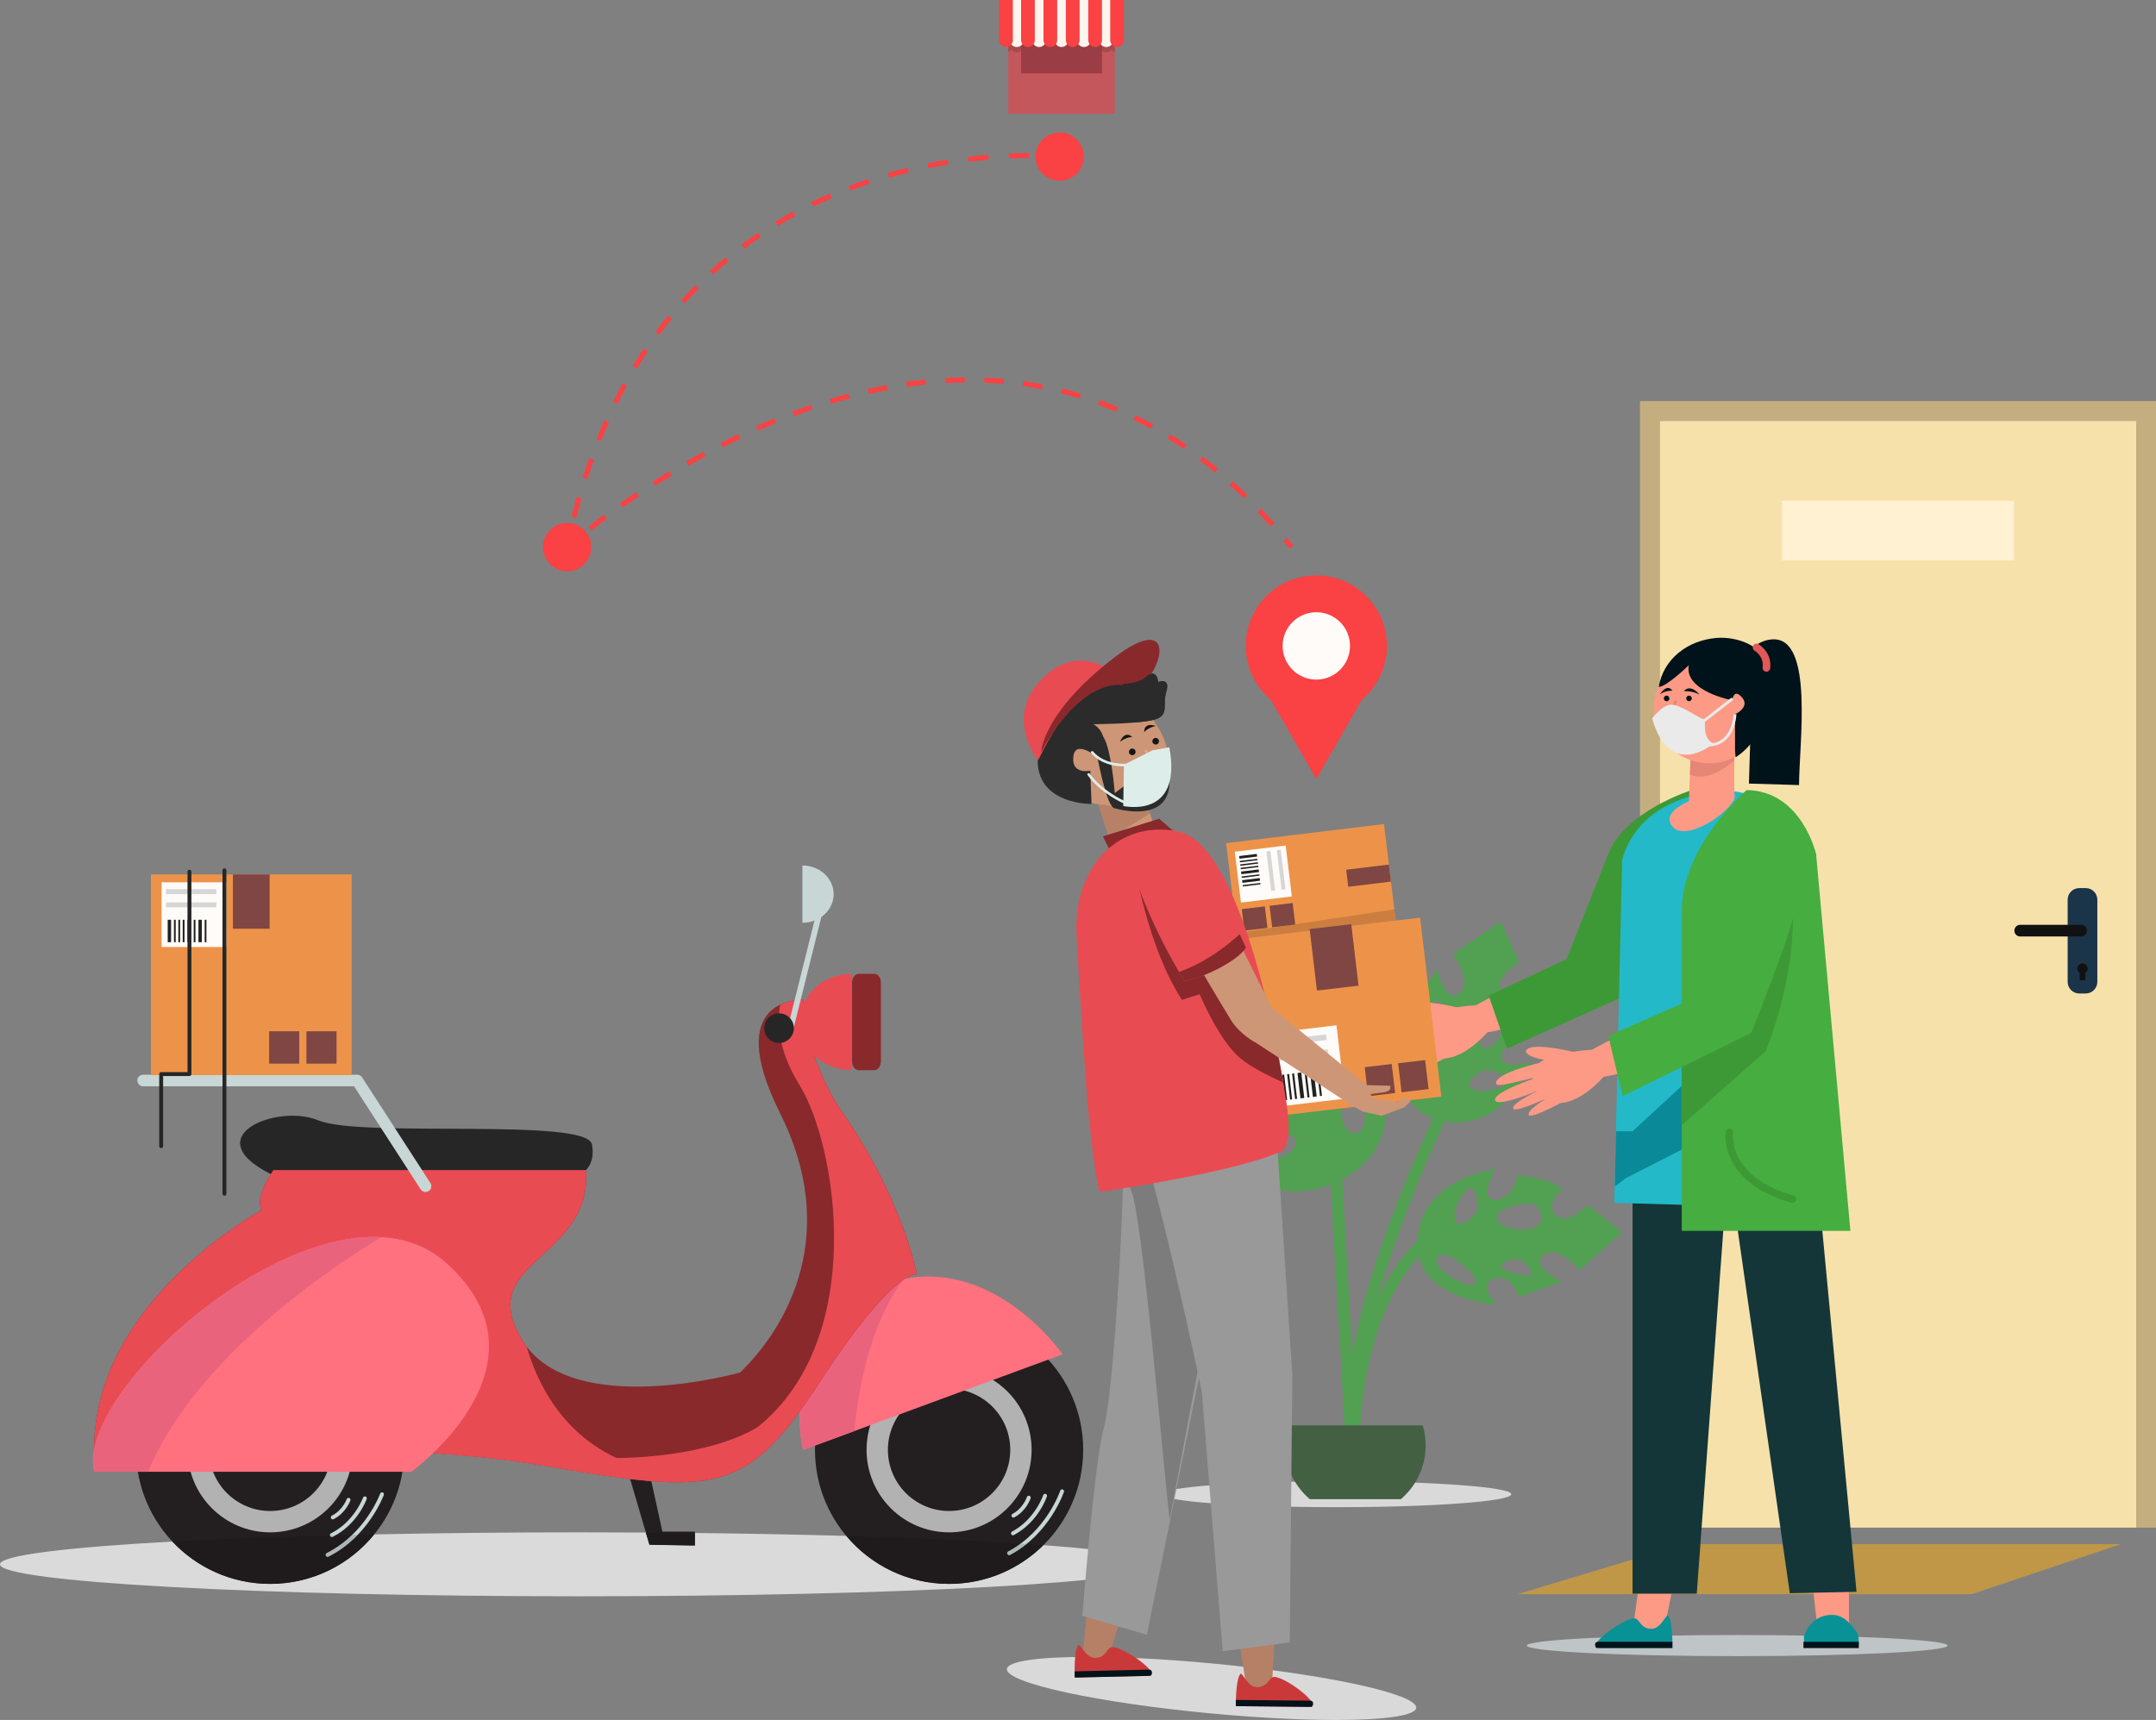 <?xml version="1.0" encoding="UTF-8"?><svg xmlns="http://www.w3.org/2000/svg" xmlns:xlink="http://www.w3.org/1999/xlink" height="1351.6" preserveAspectRatio="xMidYMid meet" version="1.0" viewBox="0.0 0.0 1693.8 1351.6" width="1693.8" zoomAndPan="magnify"><rect x="0.0" y="0.0" width="1693.8" height="1351.6" fill="#808080" stroke="none"/><defs><clipPath id="a"><path d="M 1288 315 L 1693.84 315 L 1693.84 1201 L 1288 1201 Z M 1288 315"/></clipPath><clipPath id="b"><path d="M 791 1302 L 1113 1302 L 1113 1351.621 L 791 1351.621 Z M 791 1302"/></clipPath></defs><g><g clip-path="url(#a)"><path d="M 1304.027 330.801 L 1678.211 330.801 L 1678.211 1200.469 L 1693.84 1200.469 L 1693.84 315.168 L 1288.398 315.168 L 1288.398 1200.469 L 1304.027 1200.469 L 1304.027 330.801" fill="#c4ae80"/></g><g><path d="M 1678.215 1200.469 L 1304.035 1200.469 L 1304.035 330.793 L 1678.215 330.793 L 1678.215 1200.469" fill="#f7e1aa"/></g><g><path d="M 1624.391 771.602 C 1624.391 776.637 1628.477 780.719 1633.508 780.719 L 1638.582 780.719 C 1643.617 780.719 1647.703 776.637 1647.703 771.602 L 1647.703 707.027 C 1647.703 701.992 1643.617 697.906 1638.582 697.906 L 1633.508 697.906 C 1628.477 697.906 1624.391 701.992 1624.391 707.027 L 1624.391 771.602" fill="#1a3449"/></g><g><path d="M 1639.586 731.344 C 1639.586 733.883 1637.523 735.941 1634.988 735.941 L 1587.137 735.941 C 1584.594 735.941 1582.531 733.883 1582.531 731.344 C 1582.531 728.801 1584.594 726.742 1587.137 726.742 L 1634.988 726.742 C 1637.523 726.742 1639.586 728.801 1639.586 731.344" fill="#111"/></g><g><path d="M 1631.973 761.164 C 1631.973 758.918 1633.805 757.098 1636.047 757.098 C 1638.289 757.098 1640.121 758.918 1640.121 761.164 C 1640.121 762.609 1639.359 763.867 1638.23 764.59 L 1638.23 770.23 L 1633.863 770.23 L 1633.863 764.59 C 1632.738 763.867 1631.973 762.609 1631.973 761.164" fill="#111"/></g><g><path d="M 1582.25 440.348 L 1399.988 440.348 L 1399.988 393.457 L 1582.25 393.457 L 1582.25 440.348" fill="#fff1d2"/></g><g><path d="M 1548.891 1252.77 L 1192.195 1252.77 L 1322.449 1213.5 L 1666.121 1213.5 L 1548.891 1252.77" fill="#bf9747"/></g><g><path d="M 500.988 1115.078 L 520.395 1203.57 L 545.926 1203.57 L 545.926 1214.531 L 510.195 1213.922 L 482.613 1119.84 L 500.988 1115.078" fill="#231f20"/></g><g><path d="M 451.84 924.578 C 451.84 924.578 469.062 920.492 465.012 899.262 C 460.961 878.027 283.676 894.363 250.242 880.48 C 216.812 866.598 150.965 894.363 216.812 924.578 L 451.84 924.578" fill="#262626"/></g><g><path d="M 850.984 1139.34 C 850.984 1197.531 803.812 1244.699 745.625 1244.699 C 687.438 1244.699 640.266 1197.531 640.266 1139.34 C 640.266 1081.16 687.438 1033.988 745.625 1033.988 C 803.812 1033.988 850.984 1081.16 850.984 1139.34" fill="#231f20"/></g><g><path d="M 810.457 1139.34 C 810.457 1175.148 781.434 1204.18 745.625 1204.18 C 709.816 1204.18 680.789 1175.148 680.789 1139.34 C 680.789 1103.539 709.816 1074.512 745.625 1074.512 C 781.434 1074.512 810.457 1103.539 810.457 1139.34" fill="#b2b2b2"/></g><g><path d="M 793.684 1139.34 C 793.684 1165.891 772.168 1187.398 745.625 1187.398 C 719.082 1187.398 697.566 1165.891 697.566 1139.34 C 697.566 1112.801 719.082 1091.289 745.625 1091.289 C 772.168 1091.289 793.684 1112.801 793.684 1139.34" fill="#231f20"/></g><g><path d="M 317.609 1139.34 C 317.609 1197.531 270.441 1244.699 212.254 1244.699 C 154.062 1244.699 106.895 1197.531 106.895 1139.34 C 106.895 1081.16 154.062 1033.988 212.254 1033.988 C 270.441 1033.988 317.609 1081.16 317.609 1139.34" fill="#231f20"/></g><g><path d="M 277.086 1139.34 C 277.086 1175.148 248.059 1204.18 212.254 1204.18 C 176.445 1204.18 147.414 1175.148 147.414 1139.34 C 147.414 1103.539 176.445 1074.512 212.254 1074.512 C 248.059 1074.512 277.086 1103.539 277.086 1139.34" fill="#b2b2b2"/></g><g><path d="M 260.312 1139.34 C 260.312 1165.891 238.797 1187.398 212.254 1187.398 C 185.711 1187.398 164.191 1165.891 164.191 1139.34 C 164.191 1112.801 185.711 1091.289 212.254 1091.289 C 238.797 1091.289 260.312 1112.801 260.312 1139.34" fill="#231f20"/></g><g><path d="M 631.152 1139.34 L 834.773 1064.289 C 834.773 1064.289 778.043 981.387 695.984 1008.66 C 613.93 1035.941 628.113 1133.27 631.152 1139.34" fill="#ff717f"/></g><g><path d="M 709.844 1005.031 C 705.309 1005.91 700.691 1007.102 695.984 1008.66 C 613.93 1035.941 628.113 1133.27 631.152 1139.34 L 671.23 1124.57 C 677.125 1061.84 695.051 1025.211 709.844 1005.031" fill="#ea637d"/></g><g><path d="M 460.449 919.512 L 214.785 919.512 C 214.785 919.512 199.59 940.785 205.668 950.914 C 205.668 950.914 73.969 1021.828 73.969 1138.328 L 84.102 1143.398 C 84.102 1143.398 288.738 1128.199 425.5 1151.5 C 562.262 1174.801 585.562 1175.82 644.32 1085.648 C 703.074 995.492 720.301 1001.57 720.301 1001.57 C 720.301 1001.57 709.156 940.785 659.516 870.887 C 659.516 870.887 633.176 832.387 631.148 785.789 C 631.148 785.789 566.312 781.734 612.914 874.938 C 659.516 968.137 620.008 1041.078 581.512 1078.559 C 581.512 1078.559 448.801 1116.039 410.305 1053.23 C 371.809 990.426 465.012 990.426 460.449 919.512" fill="#89292c"/></g><g><path d="M 413.766 1058.262 C 412.543 1056.66 411.383 1054.988 410.305 1053.23 C 371.809 990.426 465.012 990.426 460.449 919.512 L 214.785 919.512 C 214.785 919.512 199.59 940.785 205.668 950.914 C 205.668 950.914 73.969 1021.828 73.969 1138.328 L 84.102 1143.398 C 84.102 1143.398 288.738 1128.199 425.5 1151.5 C 470.547 1159.18 503.281 1164.43 529.031 1164.809 L 531.363 1157.949 C 451.887 1150.609 423.566 1092.219 413.766 1058.262" fill="#e94b53"/></g><g><path d="M 720.301 1001.57 C 720.301 1001.57 709.156 940.785 659.516 870.887 C 659.516 870.887 633.176 832.387 631.148 785.789 C 631.148 785.789 621.969 785.215 613 789.469 C 610.367 802.551 610.676 824.387 628.109 852.648 C 657.488 900.266 681.801 1051.211 595.695 1121.109 C 595.695 1121.109 524.777 1171.762 342.43 1128.199 L 342.43 1142.051 C 371.32 1144.059 399.625 1147.09 425.5 1151.5 C 562.262 1174.801 585.562 1175.82 644.32 1085.648 C 703.074 995.492 720.301 1001.57 720.301 1001.57" fill="#e94b53"/></g><g><path d="M 669.383 765.262 C 646.59 765.262 628.113 782.211 628.113 803.121 C 628.113 824.031 646.59 840.98 669.383 840.98 L 669.383 765.262" fill="#e94b53"/></g><g><path d="M 692.059 833.867 C 692.059 837.793 689.758 840.98 686.922 840.98 L 674.52 840.98 C 671.684 840.98 669.383 837.793 669.383 833.867 L 669.383 772.375 C 669.383 768.449 671.684 765.262 674.52 765.262 L 686.922 765.262 C 689.758 765.262 692.059 768.449 692.059 772.375 L 692.059 833.867" fill="#89292c"/></g><g><path d="M 334.332 936.734 C 332.836 936.734 331.371 936 330.5 934.648 L 278.152 853.664 L 112.469 853.664 C 109.949 853.664 107.91 851.621 107.91 849.105 C 107.91 846.586 109.949 844.547 112.469 844.547 L 280.637 844.547 C 282.184 844.547 283.625 845.332 284.465 846.629 L 338.156 929.699 C 339.523 931.816 338.914 934.637 336.801 936.004 C 336.035 936.496 335.18 936.734 334.332 936.734" fill="#c8d6d6"/></g><g><path d="M 276.273 844.898 L 118.547 844.898 L 118.547 687.172 L 276.273 687.172 L 276.273 844.898" fill="#ed9349"/></g><g><path d="M 177.816 744.207 L 126.973 744.207 L 126.973 693.359 L 177.816 693.359 L 177.816 744.207" fill="#fffbf8"/></g><g><path d="M 169.984 698.734 L 130.418 698.734 L 130.418 702.641 L 169.984 702.641 L 169.984 698.734" fill="#d6d6d6"/></g><g><path d="M 169.984 709.105 L 130.418 709.105 L 130.418 713.012 L 169.984 713.012 L 169.984 709.105" fill="#d6d6d6"/></g><g><path d="M 134.398 740.41 L 134.398 722.793 L 131.766 722.793 L 131.766 740.41 L 134.398 740.41" fill="#212121"/></g><g><path d="M 138.043 740.41 L 138.043 722.793 L 136.66 722.793 L 136.66 740.41 L 138.043 740.41" fill="#212121"/></g><g><path d="M 149.914 740.41 L 149.914 722.793 L 147.277 722.793 L 147.277 740.41 L 149.914 740.41" fill="#212121"/></g><g><path d="M 153.559 740.41 L 153.559 722.793 L 152.176 722.793 L 152.176 740.41 L 153.559 740.41" fill="#212121"/></g><g><path d="M 158.535 740.41 L 158.535 722.793 L 155.898 722.793 L 155.898 740.41 L 158.535 740.41" fill="#212121"/></g><g><path d="M 162.176 740.41 L 162.176 722.793 L 160.797 722.793 L 160.797 740.41 L 162.176 740.41" fill="#212121"/></g><g><path d="M 141.492 740.41 L 141.492 722.793 L 140.109 722.793 L 140.109 740.41 L 141.492 740.41" fill="#212121"/></g><g><path d="M 144.938 740.41 L 144.938 722.793 L 143.555 722.793 L 143.555 740.41 L 144.938 740.41" fill="#212121"/></g><g><path d="M 211.832 729.828 L 182.992 729.828 L 182.992 687.172 L 211.832 687.172 L 211.832 729.828" fill="#7f4643"/></g><g><path d="M 235.102 835.844 L 211.438 835.844 L 211.438 810.43 L 235.102 810.43 L 235.102 835.844" fill="#7f4643"/></g><g><path d="M 264.41 835.844 L 240.742 835.844 L 240.742 810.43 L 264.41 810.43 L 264.41 835.844" fill="#7f4643"/></g><g><path d="M 176.324 939.617 C 175.477 939.617 174.789 938.934 174.789 938.09 L 174.789 683.969 C 174.789 683.125 175.477 682.438 176.324 682.438 C 177.168 682.438 177.855 683.125 177.855 683.969 L 177.855 938.09 C 177.855 938.934 177.168 939.617 176.324 939.617" fill="#262626"/></g><g><path d="M 126.621 902.223 C 125.773 902.223 125.09 901.535 125.09 900.691 L 125.09 844.043 C 125.09 843.199 125.773 842.512 126.621 842.512 L 147.309 842.512 L 147.309 684.992 C 147.309 684.145 147.992 683.461 148.84 683.461 C 149.688 683.461 150.371 684.145 150.371 684.992 L 150.371 844.043 C 150.371 844.891 149.688 845.578 148.84 845.578 L 128.152 845.578 L 128.152 900.691 C 128.152 901.535 127.469 902.223 126.621 902.223" fill="#262626"/></g><g><path d="M 323.184 1156.57 C 323.184 1156.57 439.684 1072.48 350.535 992.449 C 261.387 912.418 57.762 1088.691 73.969 1156.57 L 323.184 1156.57" fill="#ff717f"/></g><g><path d="M 73.969 1156.57 L 116.301 1156.57 C 155.18 1063.672 267.516 991.445 299.742 972.199 C 201.301 966.578 60.383 1099.66 73.969 1156.57" fill="#ea637d"/></g><g><path d="M 621.699 807.965 C 621.52 807.965 621.332 807.941 621.148 807.895 C 619.926 807.59 619.184 806.355 619.488 805.133 L 645.195 702.117 C 645.5 700.895 646.734 700.152 647.961 700.457 C 649.18 700.762 649.926 702 649.617 703.219 L 623.91 806.238 C 623.652 807.273 622.723 807.965 621.699 807.965" fill="#c8d6d6"/></g><g><path d="M 630.391 680.141 C 643.953 680.141 654.949 690.227 654.949 702.668 C 654.949 715.109 643.953 725.195 630.391 725.195 L 630.391 680.141" fill="#c8d6d6"/></g><g><path d="M 792.574 1222.07 C 792.121 1221.988 791.707 1221.719 791.473 1221.281 C 791.078 1220.531 791.359 1219.609 792.105 1219.211 C 822.266 1203.109 832.836 1171.762 832.941 1171.449 C 833.203 1170.648 834.074 1170.211 834.871 1170.469 C 835.676 1170.73 836.117 1171.602 835.852 1172.398 C 835.742 1172.73 824.781 1205.238 793.547 1221.91 C 793.238 1222.078 792.898 1222.121 792.574 1222.07" fill="#c8d6d6"/></g><g><path d="M 795.543 1206.469 C 795.09 1206.391 794.676 1206.109 794.441 1205.68 C 794.047 1204.93 794.324 1204 795.07 1203.602 C 813.121 1193.969 819.5 1175.16 819.566 1174.969 C 819.828 1174.16 820.695 1173.719 821.496 1173.988 C 822.301 1174.262 822.738 1175.121 822.477 1175.922 C 822.207 1176.738 815.68 1196.078 796.516 1206.309 C 796.203 1206.469 795.863 1206.52 795.543 1206.469" fill="#c8d6d6"/></g><g><path d="M 795.91 1192.559 C 795.457 1192.48 795.043 1192.211 794.809 1191.77 C 794.41 1191.02 794.691 1190.102 795.438 1189.699 C 803.816 1185.23 806.746 1176.539 806.773 1176.449 C 807.035 1175.648 807.906 1175.211 808.707 1175.469 C 809.508 1175.738 809.949 1176.602 809.684 1177.41 C 809.551 1177.809 806.328 1187.359 796.883 1192.398 C 796.57 1192.57 796.23 1192.609 795.91 1192.559" fill="#c8d6d6"/></g><g><path d="M 257.07 1223.379 C 256.617 1223.289 256.211 1223 255.988 1222.559 C 255.609 1221.809 255.91 1220.891 256.668 1220.5 C 287.215 1205.148 298.543 1174.07 298.652 1173.75 C 298.938 1172.961 299.816 1172.539 300.609 1172.82 C 301.406 1173.109 301.824 1173.98 301.539 1174.781 C 301.426 1175.102 289.676 1207.34 258.043 1223.238 C 257.73 1223.398 257.391 1223.441 257.07 1223.379" fill="#c8d6d6"/></g><g><path d="M 260.414 1207.852 C 259.965 1207.762 259.555 1207.48 259.332 1207.031 C 258.953 1206.281 259.258 1205.359 260.016 1204.98 C 278.293 1195.789 285.129 1177.129 285.195 1176.941 C 285.477 1176.148 286.355 1175.73 287.152 1176.02 C 287.949 1176.301 288.363 1177.172 288.082 1177.969 C 287.793 1178.781 280.797 1197.961 261.391 1207.711 C 261.078 1207.871 260.734 1207.91 260.414 1207.852" fill="#c8d6d6"/></g><g><path d="M 261.121 1193.961 C 260.668 1193.871 260.262 1193.578 260.039 1193.141 C 259.656 1192.379 259.961 1191.461 260.719 1191.078 C 269.199 1186.82 272.34 1178.211 272.371 1178.121 C 272.652 1177.32 273.535 1176.91 274.324 1177.191 C 275.125 1177.469 275.539 1178.352 275.258 1179.141 C 275.117 1179.539 271.664 1189.012 262.094 1193.82 C 261.781 1193.98 261.438 1194.02 261.121 1193.961" fill="#c8d6d6"/></g><g><path d="M 455.27 1254.441 C 203.832 1254.441 0 1243.191 0 1229.309 C 0 1222.309 51.816 1215.98 135.41 1211.43 C 154.633 1231.91 181.945 1244.699 212.254 1244.699 C 245.242 1244.699 274.691 1229.539 294.012 1205.801 C 344.137 1204.75 398.488 1204.18 455.27 1204.18 C 472.887 1204.18 490.289 1204.23 507.387 1204.34 L 510.195 1213.922 L 545.926 1214.531 L 545.926 1204.68 C 587.957 1205.148 627.887 1205.93 664.852 1206.988 C 684.18 1230.051 713.188 1244.699 745.625 1244.699 C 774.512 1244.699 800.688 1233.078 819.719 1214.25 C 876.758 1218.441 910.539 1223.66 910.539 1229.309 C 910.539 1243.191 706.707 1254.441 455.27 1254.441" fill="#dadada"/></g><g><path d="M 545.926 1214.531 L 510.195 1213.922 L 507.387 1204.34 C 520.418 1204.422 533.25 1204.539 545.926 1204.68 L 545.926 1214.531" fill="#1f1b1c"/></g><g><path d="M 745.625 1244.699 C 713.188 1244.699 684.18 1230.051 664.852 1206.988 C 717.332 1208.5 763.852 1210.551 801.887 1213.02 C 798.883 1215.238 795.629 1217.328 792.105 1219.211 C 791.359 1219.609 791.078 1220.531 791.473 1221.281 C 791.707 1221.719 792.121 1221.988 792.574 1222.07 C 792.656 1222.078 792.742 1222.09 792.824 1222.09 C 793.07 1222.09 793.316 1222.031 793.547 1221.91 C 798.328 1219.359 802.633 1216.441 806.496 1213.32 C 811.027 1213.621 815.445 1213.93 819.719 1214.25 C 800.688 1233.078 774.512 1244.699 745.625 1244.699" fill="#1f1b1c"/></g><g><path d="M 212.254 1244.699 C 181.945 1244.699 154.633 1231.91 135.41 1211.43 C 171.328 1209.469 213.129 1207.84 259.195 1206.621 C 259.223 1206.762 259.266 1206.898 259.332 1207.031 C 259.555 1207.48 259.965 1207.762 260.414 1207.852 C 260.508 1207.871 260.605 1207.879 260.703 1207.879 C 260.934 1207.879 261.168 1207.828 261.391 1207.711 C 262.16 1207.328 262.914 1206.922 263.648 1206.512 C 267.969 1206.398 272.312 1206.289 276.707 1206.191 C 271.227 1211.48 264.594 1216.52 256.668 1220.5 C 255.91 1220.891 255.609 1221.809 255.988 1222.559 C 256.211 1223 256.617 1223.289 257.07 1223.379 C 257.164 1223.398 257.262 1223.41 257.359 1223.41 C 257.59 1223.41 257.824 1223.352 258.043 1223.238 C 267.406 1218.539 275.023 1212.398 281.117 1206.078 C 285.375 1205.988 289.688 1205.891 294.012 1205.801 C 274.691 1229.539 245.242 1244.699 212.254 1244.699" fill="#1f1b1c"/></g><g><path d="M 792.824 1222.09 C 792.742 1222.09 792.656 1222.078 792.574 1222.07 C 792.121 1221.988 791.707 1221.719 791.473 1221.281 C 791.078 1220.531 791.359 1219.609 792.105 1219.211 C 795.629 1217.328 798.883 1215.238 801.887 1213.02 C 803.438 1213.121 804.973 1213.219 806.496 1213.32 C 802.633 1216.441 798.328 1219.359 793.547 1221.91 C 793.316 1222.031 793.07 1222.09 792.824 1222.09" fill="#abb7b7"/></g><g><path d="M 257.359 1223.41 C 257.262 1223.41 257.164 1223.398 257.07 1223.379 C 256.617 1223.289 256.211 1223 255.988 1222.559 C 255.609 1221.809 255.91 1220.891 256.668 1220.5 C 264.594 1216.52 271.227 1211.48 276.707 1206.191 C 278.18 1206.148 279.633 1206.121 281.117 1206.078 C 275.023 1212.398 267.406 1218.539 258.043 1223.238 C 257.824 1223.352 257.59 1223.41 257.359 1223.41" fill="#abb7b7"/></g><g><path d="M 260.703 1207.879 C 260.605 1207.879 260.508 1207.871 260.414 1207.852 C 259.965 1207.762 259.555 1207.48 259.332 1207.031 C 259.266 1206.898 259.223 1206.762 259.195 1206.621 C 260.676 1206.578 262.16 1206.539 263.648 1206.512 C 262.914 1206.922 262.16 1207.328 261.391 1207.711 C 261.168 1207.828 260.934 1207.879 260.703 1207.879" fill="#abb7b7"/></g><g><path d="M 623.695 807.965 C 623.695 814.398 618.48 819.613 612.047 819.613 C 605.613 819.613 600.398 814.398 600.398 807.965 C 600.398 801.535 605.613 796.32 612.047 796.32 C 618.48 796.32 623.695 801.535 623.695 807.965" fill="#262626"/></g><g><path d="M 1050.07 1184.398 C 974.266 1184.398 912.809 1179.852 912.809 1174.23 C 912.809 1168.621 974.266 1164.059 1050.07 1164.059 C 1125.879 1164.059 1187.328 1168.621 1187.328 1174.23 C 1187.328 1179.852 1125.879 1184.398 1050.07 1184.398" fill="#d9d9d9"/></g><g><path d="M 1064.699 890.746 C 1047.25 890.746 1054.441 844.551 1054.441 844.551 C 1068.809 813.758 1082.148 890.746 1064.699 890.746 Z M 1016.461 824.02 C 993.875 810.676 1012.352 791.172 1012.352 791.172 C 1019.531 797.332 1039.039 837.367 1016.461 824.02 Z M 989.766 913.328 C 957.945 916.41 989.438 887.473 995.926 887.664 C 1030.828 888.688 1021.59 910.25 989.766 913.328 Z M 945.625 841.473 C 941.52 830.18 955.891 821.969 955.891 821.969 C 971.289 818.887 990.793 846.605 986.688 862 C 982.582 877.398 949.734 852.762 945.625 841.473 Z M 1064.699 802.465 C 1064.699 802.465 1059.57 834.285 1042.121 822.992 C 1024.672 811.703 1041.09 787.066 1041.09 787.066 L 995.926 759.348 C 995.926 759.348 1005.16 800.41 984.637 795.277 C 964.105 790.148 972.316 751.141 972.316 751.141 L 906.621 739.844 L 906.621 791.172 C 906.621 791.172 942.547 795.277 939.469 813.758 C 936.387 832.234 910.727 826.074 910.727 826.074 C 907.652 844.551 931.258 877.398 931.258 877.398 C 931.258 877.398 955.891 863.027 969.234 879.453 C 982.582 895.879 941.523 902.035 941.523 902.035 C 941.523 902.035 1002.09 962.598 1061.629 922.566 C 1121.16 882.531 1064.699 802.465 1064.699 802.465" fill="#52a052"/></g><g><path d="M 1129.059 988.234 C 1136.352 979.078 1157.59 1002.18 1157.59 1002.18 C 1167.738 1022.59 1121.75 997.395 1129.059 988.234 Z M 1184.25 990.828 C 1200.691 984.562 1203.199 1002.41 1203.199 1002.41 C 1196.961 1003.609 1167.801 997.094 1184.25 990.828 Z M 1148.539 939.473 C 1160.238 921.484 1162.25 950.109 1159.441 953.438 C 1144.301 971.324 1136.852 957.461 1148.539 939.473 Z M 1204.719 946.363 C 1212.359 948.93 1210.648 959.906 1210.648 959.906 C 1205.828 969.277 1183.121 967.918 1176.77 959.324 C 1170.398 950.727 1197.07 943.793 1204.719 946.363 Z M 1175.379 1025.172 C 1175.379 1025.172 1160.828 1009.16 1174.051 1004.73 C 1187.281 1000.289 1193.328 1019.219 1193.328 1019.219 L 1226.77 1007.102 C 1226.77 1007.102 1201.359 994.781 1212.641 986.152 C 1223.922 977.531 1240.949 998.152 1240.949 998.152 L 1274.359 968.398 L 1247.422 946.93 C 1247.422 946.93 1230.238 964.066 1221.828 954.727 C 1213.422 945.383 1227.391 934.492 1227.391 934.492 C 1218.98 925.145 1191.871 923.797 1191.871 923.797 C 1191.871 923.797 1189.109 942.734 1174.91 942.867 C 1160.711 943.004 1174.648 918.879 1174.648 918.879 C 1174.648 918.879 1117.539 925.328 1113.641 973.312 C 1109.75 1021.301 1175.379 1025.172 1175.379 1025.172" fill="#52a052"/></g><g><path d="M 1117.148 830.938 C 1117.148 830.938 1134.711 857.512 1123.898 862.465 C 1113.09 867.414 1099.512 815.941 1117.148 830.938 Z M 1128.078 785.926 C 1128.078 785.926 1145.059 792.77 1134.859 807.441 C 1124.648 822.117 1125.379 791.781 1128.078 785.926 Z M 1165.629 841.043 C 1169.602 839.078 1197.309 848.07 1176.73 855.191 C 1156.141 862.312 1144.301 851.578 1165.629 841.043 Z M 1164.07 822.523 C 1157.16 814.148 1161.379 791.449 1171.789 788.984 C 1171.789 788.984 1183.031 789.992 1183.691 798.152 C 1184.34 806.312 1170.988 830.895 1164.07 822.523 Z M 1134.84 881.301 C 1183.078 889.215 1203.41 834.508 1203.41 834.508 C 1203.41 834.508 1176.23 842.344 1179.84 828.379 C 1183.441 814.422 1202.781 816.336 1202.781 816.336 C 1202.781 816.336 1208.09 789.281 1200.93 778.715 C 1200.93 778.715 1186.789 789.805 1179.629 779.238 C 1172.488 768.66 1193.578 755.926 1193.578 755.926 L 1179.012 724.133 L 1141.52 749.766 C 1141.52 749.766 1157.672 771.602 1146.422 780.605 C 1135.148 789.613 1129.219 761.559 1129.219 761.559 L 1109.109 791.539 C 1109.109 791.539 1126.27 802.141 1118.672 814.086 C 1111.059 826.031 1098.852 807.777 1098.852 807.777 C 1098.852 807.777 1086.602 873.398 1134.84 881.301" fill="#52a052"/></g><g><path d="M 1057.012 1132.238 L 1044.691 916.672 L 1053.922 916.145 L 1066.238 1131.711 L 1057.012 1132.238" fill="#52a052"/></g><g><path d="M 1059.121 1142 C 1042.629 1047.16 1128.75 872.469 1132.422 865.078 L 1140.691 869.188 C 1140.129 870.332 1103.98 943.648 1082.281 1020.352 C 1091.531 1000.602 1104.422 981.852 1122.352 967.234 L 1128.18 974.391 C 1064.07 1026.68 1068.238 1139.871 1068.289 1141.012 L 1059.121 1142" fill="#52a052"/></g><g><path d="M 1029.012 1178.109 L 1100.539 1178.109 C 1112.449 1167.969 1120.02 1152.879 1120.02 1136.012 C 1120.02 1130.469 1119.199 1125.121 1117.68 1120.078 L 1011.871 1120.078 C 1010.352 1125.121 1009.52 1130.469 1009.52 1136.012 C 1009.52 1152.879 1017.102 1167.969 1029.012 1178.109" fill="#436043"/></g><g><path d="M 1364.809 1301.469 C 1273.531 1301.469 1199.539 1297.75 1199.539 1293.16 C 1199.539 1288.578 1273.531 1284.859 1364.809 1284.859 C 1456.078 1284.859 1530.078 1288.578 1530.078 1293.16 C 1530.078 1297.75 1456.078 1301.469 1364.809 1301.469" fill="#bfc4c6"/></g><g><path d="M 1306.379 694.703 C 1306.379 694.703 1283.691 770.824 1270.211 771.312 C 1256.719 771.805 1231.34 758.191 1231.34 758.191 L 1260.18 680.797 L 1306.379 694.703" fill="#fc9a85"/></g><g><path d="M 1248.012 749.945 C 1248.012 749.945 1135.309 793.285 1137.078 809.598 C 1138.852 825.914 1285.77 786.984 1291.578 752.344 C 1297.398 717.707 1248.012 749.945 1248.012 749.945" fill="#fc9a85"/></g><g><path d="M 1172.238 806.926 C 1172.238 806.926 1152.461 832.801 1132.328 831.781 C 1112.191 830.758 1106.762 806.332 1120.68 798.527 C 1134.609 790.723 1162.531 789.824 1162.531 789.824 L 1172.238 806.926" fill="#fc9a85"/></g><g><path d="M 1140.141 828.98 C 1140.141 828.98 1110.559 845.395 1109.66 841.07 C 1108.762 836.742 1124.148 827.977 1124.148 827.977 C 1124.148 827.977 1097.602 840.434 1097.41 835.895 C 1097.211 831.363 1118.09 821.73 1118.09 821.73 C 1118.09 821.73 1083.699 836.133 1083.23 829.379 C 1082.762 822.633 1117.512 811.379 1117.512 811.379 C 1108.301 812.578 1084.32 820.609 1084.012 816.52 C 1083.371 807.902 1120.051 799.91 1120.051 799.91 L 1127.941 798.145 C 1122.559 799.355 1101.391 793.766 1109.211 789.152 C 1117.02 784.539 1146.84 792.164 1146.84 792.164 C 1146.84 792.164 1160.5 815.676 1140.141 828.98" fill="#fc9a85"/></g><g><path d="M 1169.578 782.375 L 1183.898 824.105 L 1279.34 781.371 L 1329.141 620.867 C 1329.141 620.867 1277.059 637.035 1263.531 670.828 C 1256.762 687.734 1230.73 753.742 1230.73 753.742 L 1169.578 782.375" fill="#3d9936"/></g><g><path d="M 1452.59 1241.988 L 1452.59 1281.121 L 1428 1281.121 L 1422.859 1234.512 L 1452.59 1241.988" fill="#fc9a85"/></g><g><path d="M 1288 1243.09 L 1282.488 1282.219 L 1307.078 1282.219 L 1316.621 1235.609 L 1288 1243.09" fill="#fc9a85"/></g><g><path d="M 1282.57 818.016 L 1282.57 1252.359 L 1333.031 1252.359 L 1357.691 914.352 L 1406.102 1252.012 L 1458.52 1250.91 L 1417.879 821.602 L 1282.57 818.016" fill="#143638"/></g><g><path d="M 1460.199 1292.738 C 1460.199 1292.738 1460.949 1285.539 1458.41 1282.199 C 1455.23 1278.031 1449.059 1269.078 1439.922 1269.078 C 1439.922 1269.078 1424.211 1267.289 1417.25 1285.191 L 1417.25 1292.539 L 1460.199 1292.738" fill="#099296"/></g><g><path d="M 1460.301 1295.129 L 1416.852 1295.129 L 1416.852 1290.211 L 1460.301 1290.211 L 1460.301 1295.129" fill="#00121a"/></g><g><path d="M 1310.57 1269.75 C 1314.359 1274.109 1313.871 1295.07 1313.871 1295.07 C 1313.871 1295.07 1258.23 1295.07 1256.672 1295.07 C 1243.051 1295.07 1277.5 1269.719 1284.879 1271.949 C 1288.371 1272.988 1288.922 1279.648 1296.988 1280.02 C 1305.07 1280.391 1308.871 1267.781 1310.57 1269.75" fill="#099296"/></g><g><path d="M 1313.871 1295.07 C 1313.871 1295.07 1255.98 1295.07 1254.422 1295.07 C 1253.371 1295.07 1251.852 1290.75 1255.031 1290.199 L 1313.871 1290.199 C 1313.922 1293.07 1313.871 1295.07 1313.871 1295.07" fill="#00121a"/></g><g><path d="M 1436.371 950.188 L 1268.219 945.234 L 1274.359 676.395 C 1274.359 676.395 1282.57 626.266 1354.09 621.574 C 1393.629 618.98 1426.75 671.113 1426.75 671.113 L 1436.371 950.188" fill="#23b9c9"/></g><g><path d="M 1269.609 888.996 L 1268.621 932.461 L 1277.148 925.934 L 1337.789 894.914 L 1328.602 846.57 L 1282.57 888.996 L 1269.609 888.996" fill="#0a8a98"/></g><g><path d="M 1372.199 620.867 C 1372.199 620.867 1320.75 664.641 1321.219 716.945 L 1321.219 967.293 L 1453.719 967.293 L 1426.75 671.113 C 1426.75 671.113 1415.488 621.48 1372.199 620.867" fill="#46ad40"/></g><g><path d="M 1357.898 786.285 L 1321.219 819.43 L 1321.219 884.223 L 1387.469 825.754 C 1422.23 734.32 1403.641 677.66 1403.641 677.66 L 1357.898 786.285" fill="#3d9936"/></g><g><path d="M 1403.641 729.645 C 1403.641 729.645 1380.949 805.766 1367.461 806.254 C 1353.98 806.742 1328.602 793.133 1328.602 793.133 L 1357.43 715.738 L 1403.641 729.645" fill="#fc9a85"/></g><g><path d="M 1339.301 784.883 C 1339.301 784.883 1226.602 828.227 1228.371 844.539 C 1230.141 860.855 1377.059 821.922 1382.871 787.281 C 1388.691 752.645 1339.301 784.883 1339.301 784.883" fill="#fc9a85"/></g><g><path d="M 1263.531 841.867 C 1263.531 841.867 1243.75 867.738 1223.621 866.719 C 1203.48 865.699 1198.051 841.273 1211.969 833.469 C 1225.898 825.66 1253.828 824.766 1253.828 824.766 L 1263.531 841.867" fill="#fc9a85"/></g><g><path d="M 1231.43 863.918 C 1231.43 863.918 1201.852 880.336 1200.949 876.008 C 1200.051 871.684 1215.441 862.914 1215.441 862.914 C 1215.441 862.914 1188.898 875.371 1188.699 870.836 C 1188.512 866.301 1209.379 856.672 1209.379 856.672 C 1209.379 856.672 1174.988 871.07 1174.52 864.32 C 1174.051 857.57 1208.801 846.316 1208.801 846.316 C 1199.59 847.516 1175.609 855.551 1175.309 851.461 C 1174.672 842.844 1211.34 834.852 1211.34 834.852 L 1219.238 833.086 C 1213.852 834.297 1192.68 828.707 1200.5 824.094 C 1208.32 819.48 1238.129 827.105 1238.129 827.105 C 1238.129 827.105 1251.789 850.613 1231.43 863.918" fill="#fc9a85"/></g><g><path d="M 1263.531 814.09 L 1274.77 861.355 L 1375.789 811.703 C 1375.789 811.703 1409.98 727.68 1411.57 707.902 C 1413.16 688.129 1411.738 655.992 1392.172 655.355 C 1372.602 654.723 1358.449 674.676 1353.59 696.512 C 1348.738 718.352 1327.949 785.723 1327.949 785.723 L 1263.531 814.09" fill="#46ad40"/></g><g><path d="M 1326.75 633.434 L 1362.531 629.027 L 1362.531 572.879 L 1328.961 572.879 L 1326.75 633.434" fill="#fc9a85"/></g><g><path d="M 1362.531 597.613 C 1353.172 605.715 1339.828 613.828 1327.648 608.699 L 1328.629 581.793 L 1362.531 584.133 L 1362.531 597.613" fill="#e58676"/></g><g><path d="M 1299.23 556.367 C 1299.23 580.383 1318.699 599.852 1342.719 599.852 C 1366.738 599.852 1386.199 580.383 1386.199 556.367 C 1386.199 532.352 1366.738 512.879 1342.719 512.879 C 1318.699 512.879 1299.23 532.352 1299.23 556.367" fill="#fc9a85"/></g><g><path d="M 1348.5 501.32 C 1364.461 500.035 1387.129 507.191 1391.301 528.07 C 1395.25 547.797 1384.738 581.758 1363.539 595.121 L 1363.078 589.945 L 1363.078 561.32 C 1363.078 561.32 1375.191 555.816 1368.59 548.109 C 1361.98 540.402 1360.879 550.312 1360.879 550.312 C 1360.879 550.312 1322.898 543.156 1326.75 522.789 C 1326.75 522.789 1309.25 539.746 1303.141 539.848 C 1306.699 518 1325.719 503.152 1348.5 501.32" fill="#00121a"/></g><g><path d="M 1305.82 566.891 C 1305.82 566.891 1313.879 585.793 1326.121 566.504 C 1326.121 566.504 1315.121 571.016 1305.82 566.891" fill="#fff"/></g><g><path d="M 1324.73 548.844 C 1324.73 550.059 1325.719 551.047 1326.941 551.047 C 1328.148 551.047 1329.141 550.059 1329.141 548.844 C 1329.141 547.629 1328.148 546.641 1326.941 546.641 C 1325.719 546.641 1324.73 547.629 1324.73 548.844" fill="#00121a"/></g><g><path d="M 1307.121 548.844 C 1307.121 550.059 1308.109 551.047 1309.32 551.047 C 1310.539 551.047 1311.52 550.059 1311.52 548.844 C 1311.52 547.629 1310.539 546.641 1309.32 546.641 C 1308.109 546.641 1307.121 547.629 1307.121 548.844" fill="#00121a"/></g><g><path d="M 1335.148 545.906 C 1335.148 545.906 1328.629 537.008 1322.762 543.062 C 1322.762 543.062 1330.379 542.879 1335.148 545.906" fill="#00121a"/></g><g><path d="M 1304.191 545.586 C 1304.191 545.586 1309.32 536.688 1313.949 542.742 C 1313.949 542.742 1307.949 542.559 1304.191 545.586" fill="#00121a"/></g><g><path d="M 1369.828 516.738 C 1369.828 516.738 1378.191 503.203 1392.488 502.422 C 1425.301 500.633 1413.371 584.738 1413.371 616.949 L 1374 615.758 L 1376.391 537.02 L 1369.828 516.738" fill="#00121a"/></g><g><path d="M 1387.73 527.871 C 1389.211 527.871 1390.488 526.773 1390.68 525.266 C 1390.809 524.25 1390.871 523.23 1390.84 522.242 C 1390.621 511.5 1381.809 506.398 1381.43 506.188 C 1380 505.379 1378.18 505.883 1377.371 507.316 C 1376.559 508.746 1377.059 510.559 1378.488 511.375 C 1378.77 511.543 1384.73 515.105 1384.879 522.367 C 1384.898 523.066 1384.859 523.785 1384.762 524.512 C 1384.551 526.148 1385.711 527.641 1387.352 527.848 C 1387.469 527.863 1387.602 527.871 1387.73 527.871" fill="#e05858"/></g><g><path d="M 1310.379 564.871 C 1312.762 565.246 1315.34 564.863 1315.77 564.797 C 1316.32 564.707 1316.691 564.188 1316.602 563.641 C 1316.52 563.09 1316 562.715 1315.449 562.801 C 1313.398 563.133 1309.711 563.203 1308.531 562.027 C 1308.309 561.816 1308.078 561.473 1308.199 560.742 C 1308.398 559.418 1308.859 559.301 1310.191 558.953 C 1312.129 558.445 1315.078 557.68 1317.309 551.758 C 1317.512 551.234 1317.25 550.652 1316.73 550.457 C 1316.219 550.242 1315.621 550.52 1315.422 551.043 C 1313.559 555.988 1311.5 556.52 1309.68 556.996 C 1308.238 557.371 1306.621 557.797 1306.199 560.426 C 1305.961 561.949 1306.559 562.918 1307.102 563.461 C 1307.898 564.254 1309.109 564.672 1310.379 564.871" fill="#e58676"/></g><g><path d="M 1346.02 584.25 C 1346.02 584.25 1312.371 613.895 1297.941 564.617 C 1297.941 564.617 1306.359 553 1313.969 553.801 C 1321.578 554.602 1335.602 565.02 1338.41 565.02 C 1341.211 565.02 1336 579.441 1346.02 584.25" fill="#eaeaea"/></g><g><path d="M 1342.012 586.551 C 1347.359 586.551 1351.891 584.934 1355.5 581.723 C 1363.629 574.5 1364.172 561.895 1364.18 561.359 L 1361.98 561.281 C 1361.98 561.402 1361.449 573.496 1354.031 580.086 C 1350.379 583.324 1345.609 584.73 1339.871 584.262 L 1339.691 586.457 C 1340.48 586.52 1341.25 586.551 1342.012 586.551" fill="#eaeaea"/></g><g><path d="M 1338.262 568.242 L 1361.738 549.895 L 1360.391 548.16 L 1336.898 566.508 L 1338.262 568.242" fill="#eaeaea"/></g><g><path d="M 1352.641 620.965 C 1352.641 620.965 1299.98 632.836 1313.949 649.633 C 1327.93 666.426 1386.199 618.453 1352.641 620.965" fill="#fc9a85"/></g><g><path d="M 1408.191 945.32 C 1407.922 945.32 1407.641 945.285 1407.371 945.203 C 1377.859 936.82 1365.371 922.27 1360.09 911.535 C 1354.262 899.668 1355.66 889.812 1355.719 889.398 C 1355.969 887.77 1357.48 886.645 1359.121 886.895 C 1360.75 887.141 1361.859 888.656 1361.621 890.281 C 1361.422 891.723 1357.328 924.785 1409 939.469 C 1410.578 939.918 1411.5 941.566 1411.051 943.152 C 1410.68 944.465 1409.488 945.32 1408.191 945.32" fill="#3d9936"/></g><g><path d="M 972.598 739.648 L 963.258 662.613 L 1087.281 647.574 L 1096.621 724.613 L 972.598 739.648" fill="#ed9349"/></g><g><path d="M 972.598 739.648 L 971.812 733.168 L 972.598 739.648 L 1096.621 724.613 L 972.598 739.648" fill="#dadada"/></g><g><path d="M 972.598 739.648 L 971.812 733.168 L 1095.41 714.605 L 1096.621 724.613 L 972.598 739.648" fill="#cb7e3f"/></g><g><path d="M 974.922 709.289 L 970.07 669.312 L 1010.059 664.465 L 1014.898 704.445 L 974.922 709.289" fill="#fffbf8"/></g><g><path d="M 1009.93 698.801 L 1006.16 667.688 L 1003.09 668.059 L 1006.859 699.172 L 1009.93 698.801" fill="#d6d6d6"/></g><g><path d="M 1001.781 699.789 L 998.004 668.676 L 994.93 669.047 L 998.703 700.16 L 1001.781 699.789" fill="#d6d6d6"/></g><g><path d="M 973.77 674.789 L 987.621 673.109 L 987.367 671.039 L 973.52 672.719 L 973.77 674.789" fill="#212121"/></g><g><path d="M 974.117 677.652 L 987.969 675.977 L 987.84 674.891 L 973.984 676.566 L 974.117 677.652" fill="#212121"/></g><g><path d="M 975.246 686.988 L 989.102 685.312 L 988.848 683.238 L 974.996 684.918 L 975.246 686.988" fill="#212121"/></g><g><path d="M 975.598 689.852 L 989.445 688.176 L 989.312 687.09 L 975.465 688.77 L 975.598 689.852" fill="#212121"/></g><g><path d="M 976.07 693.77 L 989.922 692.09 L 989.668 690.016 L 975.816 691.695 L 976.07 693.77" fill="#212121"/></g><g><path d="M 976.414 696.633 L 990.266 694.953 L 990.141 693.867 L 976.285 695.547 L 976.414 696.633" fill="#212121"/></g><g><path d="M 974.445 680.367 L 988.297 678.688 L 988.164 677.598 L 974.316 679.277 L 974.445 680.367" fill="#212121"/></g><g><path d="M 974.773 683.078 L 988.625 681.398 L 988.492 680.309 L 974.645 681.988 L 974.773 683.078" fill="#212121"/></g><g><path d="M 1059.219 696.855 L 1057.602 683.469 L 1091.141 679.402 L 1092.762 692.789 L 1059.219 696.855" fill="#7f4643"/></g><g><path d="M 977.605 731.355 L 975.559 714.469 L 993.695 712.27 L 995.738 729.156 L 977.605 731.355" fill="#7f4643"/></g><g><path d="M 999.441 728.711 L 997.395 711.82 L 1015.531 709.621 L 1017.578 726.512 L 999.441 728.711" fill="#7f4643"/></g><g clip-path="url(#b)"><path d="M 1049.43 1351.621 C 1022.18 1351.621 988.094 1349.941 951.137 1346.461 C 862.328 1338.102 790.648 1322.539 791.035 1311.711 C 791.266 1305.391 816.016 1302.07 854.25 1302.07 C 881.496 1302.07 915.59 1303.75 952.547 1307.23 C 1041.352 1315.59 1113.031 1331.141 1112.641 1341.98 C 1112.422 1348.301 1087.66 1351.621 1049.43 1351.621" fill="#d9d9d9"/></g><g><path d="M 911.672 664.68 L 877.129 675.883 L 857.078 614.078 L 891.621 602.871 L 911.672 664.68" fill="#cd9677"/></g><g><path d="M 871.641 658.98 L 903.414 639.23 L 897.898 622.242 L 895.145 615.867 L 859.25 620.77 L 871.641 658.98" fill="#b78167"/></g><g><path d="M 912.359 594.715 C 909.219 618.516 887.371 635.27 863.57 632.129 C 839.754 628.984 823.008 607.141 826.152 583.332 C 829.297 559.523 851.141 542.777 874.941 545.922 C 898.754 549.062 915.504 570.906 912.359 594.715" fill="#cd9677"/></g><g><path d="M 841.184 622.129 C 841.184 622.129 910.941 656.547 917.855 618.113 C 924.77 579.684 900.113 555.367 885.812 549.309 C 878.02 546.008 833.441 575.18 841.184 622.129" fill="#cd9677"/></g><g><path d="M 862.465 595.25 C 862.465 595.25 844.688 580.438 843.211 594.758 C 841.73 609.074 856.539 605.617 856.539 605.617 L 857.527 631.781 C 857.527 631.781 801.246 632.77 818.527 578.961 C 818.527 578.961 811.613 554.273 833.336 542.922 C 855.055 531.562 883.199 542.922 898.992 533.047 C 898.992 533.047 908.379 523.176 909.855 536.008 C 909.855 536.008 919.73 532.059 916.277 543.414 C 912.816 554.766 919.73 563.16 904.43 566.121 C 889.125 569.086 859.008 569.086 859.008 569.086 C 859.008 569.086 874.316 576.98 862.465 595.25" fill="#2b2b2b"/></g><g><path d="M 861.355 590.68 C 861.355 590.68 868.758 633.262 875.426 635.113 C 882.09 636.965 920.965 646.59 918.742 611.047 C 918.742 611.047 910.965 600.68 902.078 605.125 C 893.195 609.566 875.789 623.266 875.789 623.266 C 875.789 623.266 872.832 584.016 865.43 577.352 C 858.02 570.688 861.355 590.68 861.355 590.68" fill="#2b2b2b"/></g><g><path d="M 873.734 671.801 L 866.461 657.293 L 910.664 643.387 L 924.57 655.395 L 873.734 671.801" fill="#89292c"/></g><g><path d="M 1132.328 861.688 L 991.777 878.359 L 975.102 737.805 L 1115.66 721.129 L 1132.328 861.688" fill="#ed9349"/></g><g><path d="M 1056.789 863.355 L 999.176 870.191 L 992.34 812.57 L 1049.961 805.738 L 1056.789 863.355" fill="#fffbf8"/></g><g><path d="M 1041.801 812.879 L 996.965 818.195 L 997.488 822.625 L 1042.328 817.305 L 1041.801 812.879" fill="#d6d6d6"/></g><g><path d="M 1043.199 824.633 L 998.359 829.953 L 998.887 834.379 L 1043.719 829.059 L 1043.199 824.633" fill="#d6d6d6"/></g><g><path d="M 1007.078 864.887 L 1004.711 844.93 L 1001.73 845.281 L 1004.09 865.242 L 1007.078 864.887" fill="#212121"/></g><g><path d="M 1011.211 864.398 L 1008.84 844.438 L 1007.27 844.621 L 1009.641 864.582 L 1011.211 864.398" fill="#212121"/></g><g><path d="M 1024.66 862.805 L 1022.289 842.844 L 1019.309 843.195 L 1021.68 863.156 L 1024.66 862.805" fill="#212121"/></g><g><path d="M 1028.789 862.312 L 1026.422 842.352 L 1024.859 842.535 L 1027.23 862.5 L 1028.789 862.312" fill="#212121"/></g><g><path d="M 1034.43 861.645 L 1032.059 841.684 L 1029.078 842.035 L 1031.449 861.996 L 1034.43 861.645" fill="#212121"/></g><g><path d="M 1038.559 861.152 L 1036.191 841.191 L 1034.621 841.379 L 1037 861.336 L 1038.559 861.152" fill="#212121"/></g><g><path d="M 1015.121 863.934 L 1012.75 843.973 L 1011.18 844.16 L 1013.551 864.117 L 1015.121 863.934" fill="#212121"/></g><g><path d="M 1019.02 863.473 L 1016.66 843.512 L 1015.09 843.695 L 1017.461 863.656 L 1019.02 863.473" fill="#212121"/></g><g><path d="M 1067.301 774.57 L 1034.621 778.445 L 1028.891 730.109 L 1061.57 726.23 L 1067.301 774.57" fill="#7f4643"/></g><g><path d="M 1096.051 858.953 L 1074.828 861.469 L 1072.129 838.68 L 1093.352 836.164 L 1096.051 858.953" fill="#7f4643"/></g><g><path d="M 1122.328 855.836 L 1101.109 858.352 L 1098.41 835.566 L 1119.621 833.047 L 1122.328 855.836" fill="#7f4643"/></g><g><path d="M 968.867 1259.129 L 978.25 1319.852 C 978.25 1319.852 978.25 1331.691 986.148 1332.68 C 994.043 1333.672 998.98 1329.23 998.98 1329.23 L 1003.922 1243.82 L 968.867 1259.129" fill="#b58066"/></g><g><path d="M 857.105 1232.691 L 851.18 1293.84 C 851.18 1293.84 848.246 1305.32 855.66 1308.23 C 863.062 1311.141 868.953 1308.059 868.953 1308.059 L 894.855 1226.52 L 857.105 1232.691" fill="#b58066"/></g><g><path d="M 974.445 1315.48 C 970.621 1319.809 970.895 1340.75 970.895 1340.75 C 970.895 1340.75 1026.5 1341.301 1028.059 1341.32 C 1041.672 1341.449 1007.5 1315.789 1000.09 1317.941 C 996.602 1318.949 995.984 1325.602 987.91 1325.879 C 979.844 1326.172 976.164 1313.539 974.445 1315.48" fill="#c93939"/></g><g><path d="M 970.895 1340.75 C 970.895 1340.75 1028.75 1341.32 1030.309 1341.34 C 1031.359 1341.352 1032.91 1337.059 1029.738 1336.48 L 970.941 1335.891 C 970.871 1338.77 970.895 1340.75 970.895 1340.75" fill="#00121a"/></g><g><path d="M 847.086 1292.91 C 843.406 1297.359 844.371 1318.289 844.371 1318.289 C 844.371 1318.289 899.965 1317.012 901.523 1316.98 C 915.133 1316.66 880.137 1292.129 872.805 1294.531 C 869.348 1295.648 868.953 1302.309 860.891 1302.871 C 852.832 1303.422 848.738 1290.922 847.086 1292.91" fill="#c93939"/></g><g><path d="M 844.371 1318.289 C 844.371 1318.289 902.215 1316.961 903.77 1316.922 C 904.824 1316.898 906.238 1312.551 903.051 1312.07 L 844.258 1313.43 C 844.281 1316.301 844.371 1318.289 844.371 1318.289" fill="#00121a"/></g><g><path d="M 850.34 1269.789 L 901 1284.691 L 986.43 863.508 L 913.574 847.398 C 913.574 847.398 882.477 868.137 882.477 914.047 C 882.477 959.957 874.629 1095.121 867.227 1121.781 C 859.82 1148.441 850.34 1269.789 850.34 1269.789" fill="#999"/></g><g><path d="M 883.199 902.219 C 883.332 913.695 884.656 926.523 888.891 936.262 C 897.59 956.27 913.84 1152.102 918.883 1194.301 L 960.602 972.777 L 932.414 851.098 L 913.574 847.398 C 913.574 847.398 887.848 864.562 883.199 902.219" fill="#7c7c7c"/></g><g><path d="M 960.602 1297.609 L 1013.25 1290.66 L 1015.301 1080.27 L 1001.059 864.613 L 913.574 847.398 C 913.574 847.398 886.965 871.594 892.844 886.645 C 909.824 930.125 944.16 1093.398 944.16 1093.398 L 960.602 1297.609" fill="#999"/></g><g><path d="M 864.129 936.594 C 864.129 936.594 968.098 922.023 1006.18 904.973 C 1017.059 900.102 1010.219 863.742 1010.219 863.742 C 1010.219 863.742 981.145 664.168 925.102 653.289 C 878 644.148 843.273 681.922 845.766 733.902 C 848.254 785.801 854.375 866.82 854.375 866.82 C 854.375 866.82 860.156 928.648 864.129 936.594" fill="#e94b53"/></g><g><path d="M 998.215 800.684 L 945.633 750.973 L 891.273 678.914 C 891.273 678.914 901.387 744.02 928.566 785.734 L 942.473 781.312 C 942.473 781.312 957.645 817.973 974.711 831.879 C 982.879 838.535 996.32 845.379 1008.121 850.711 C 1006.172 839.27 1002.859 821.27 998.215 800.684" fill="#89292c"/></g><g><path d="M 967.836 729.309 L 999.051 791.785 L 1073.191 852.367 L 1062.281 868.879 L 986.543 819.359 C 986.543 819.359 974.332 813.289 966.895 801.352 C 959.59 789.629 923.629 728.562 923.629 728.562 C 923.629 728.562 944.906 686.602 967.836 729.309" fill="#cd9677"/></g><g><path d="M 956.305 695.539 L 978.777 744.656 C 972.734 754.844 945.852 768.312 930.66 770.863 C 907.176 733.648 884.914 679.527 888.02 666.891 C 893.383 645.113 932.824 642.688 956.305 695.539" fill="#e94b53"/></g><g><path d="M 1098.012 866.168 L 1079.031 863.363 L 1076.621 859.918 C 1078.172 859.598 1081.25 859.051 1086.43 858.473 C 1094.57 857.566 1091.941 853.199 1091.941 853.199 L 1071.59 852.703 L 1071.371 852.391 L 1071.148 852.695 L 1067.699 852.609 C 1067.02 854.309 1067.422 855.66 1068.289 856.73 L 1060.34 867.961 L 1070.762 873.543 L 1085.32 876.836 L 1103.141 870.25 L 1108.238 865.305 C 1105.078 860.098 1098.012 866.168 1098.012 866.168" fill="#cd9677"/></g><g><path d="M 926.312 763.754 C 948.352 756.016 966.18 741.227 973.941 734.078 L 978.777 744.656 C 972.734 754.844 945.852 768.312 930.66 770.863 C 929.203 768.551 927.754 766.18 926.312 763.754" fill="#89292c"/></g><g><path d="M 815.625 597.406 C 815.625 597.406 789.18 565.355 817.043 535.098 C 844.91 504.84 875.254 523.918 888.309 541.133 C 888.309 541.133 857.625 510.848 815.625 597.406" fill="#e94b53"/></g><g><path d="M 890.43 545.336 L 887.422 539.535 C 887.422 539.535 854.848 524.957 817.965 590.98 C 817.965 590.98 818.895 560.012 875.473 516.684 C 922.852 480.398 917.297 524.453 890.43 545.336" fill="#89292c"/></g><g><path d="M 909.855 536.008 C 908.379 523.176 898.992 533.047 898.992 533.047 C 894.465 535.879 888.91 536.961 882.789 537.336 C 879.055 543.633 876.723 551.055 881.793 556.129 C 884.145 558.477 887.938 562.875 892.5 567.691 C 896.883 567.293 901.023 566.781 904.43 566.121 C 919.73 563.16 912.816 554.766 916.277 543.414 C 919.73 532.059 909.855 536.008 909.855 536.008" fill="#2b2b2b"/></g><g><path d="M 910.309 581.406 C 910.902 582.723 910.324 584.266 909.016 584.863 C 907.699 585.461 906.152 584.879 905.555 583.566 C 904.957 582.254 905.539 580.707 906.855 580.109 C 908.168 579.516 909.711 580.094 910.309 581.406" fill="#161616"/></g><g><path d="M 891.906 589.762 C 892.5 591.078 891.922 592.625 890.609 593.223 C 889.297 593.816 887.75 593.238 887.152 591.922 C 886.555 590.605 887.137 589.062 888.449 588.469 C 889.762 587.871 891.309 588.453 891.906 589.762" fill="#161616"/></g><g><path d="M 879.871 582.973 C 879.871 582.973 884.074 579.398 889.512 579.152 C 889.512 579.152 884.078 573.297 879.871 582.973" fill="#161616"/></g><g><path d="M 908.148 570.5 C 908.148 570.5 902.691 571.312 898.93 575.242 C 898.93 575.242 898.098 567.297 908.148 570.5" fill="#161616"/></g><g><path d="M 894.516 609.766 C 894.516 609.766 906.941 626.133 914.109 604.438 C 914.109 604.438 904.547 611.496 894.516 609.766" fill="#fff"/></g><g><path d="M 909.625 601.617 C 907.426 602.613 904.836 602.934 904.406 602.98 C 903.852 603.039 903.355 602.641 903.293 602.09 C 903.23 601.535 903.625 601.035 904.188 600.969 C 906.246 600.742 909.824 599.832 910.648 598.387 C 910.801 598.121 910.934 597.73 910.629 597.059 C 910.074 595.836 909.609 595.844 908.23 595.863 C 906.219 595.891 903.176 595.938 899.449 590.824 C 899.117 590.371 899.219 589.742 899.668 589.41 C 900.098 589.07 900.75 589.18 901.078 589.629 C 904.195 593.898 906.324 593.867 908.203 593.84 C 909.688 593.82 911.367 593.797 912.469 596.223 C 913.105 597.625 912.789 598.719 912.406 599.387 C 911.848 600.363 910.797 601.086 909.625 601.617" fill="#d8aea0"/></g><g><path d="M 918.66 587.23 L 905.344 589.672 L 882.984 600.934 L 882.453 633.363 C 882.453 633.363 929.23 644.312 918.66 587.23" fill="#ddedea"/></g><g><path d="M 885.246 602.164 L 885.086 602.191 C 884.355 602.25 867.109 603.555 857.277 591.883 C 856.914 591.461 856.969 590.82 857.395 590.461 C 857.824 590.102 858.461 590.152 858.824 590.582 C 867.988 601.461 884.746 600.191 884.922 600.18 C 885.473 600.133 885.961 600.547 886.008 601.102 C 886.051 601.598 885.723 602.043 885.246 602.164" fill="#ddedea"/></g><g><path d="M 883.352 631.266 C 883.176 631.324 882.984 631.34 882.797 631.297 C 882.152 631.152 865.195 623.77 854.445 609.148 C 854.117 608.699 854.211 608.066 854.66 607.734 C 855.113 607.402 855.746 607.5 856.074 607.953 C 866.359 621.945 883.09 629.289 883.242 629.328 C 883.785 629.445 884.125 629.988 884.004 630.531 C 883.922 630.887 883.664 631.152 883.352 631.266" fill="#ddedea"/></g><g><path d="M 1089.559 507.59 C 1089.559 476.969 1064.73 452.148 1034.121 452.148 C 1003.5 452.148 978.68 476.969 978.68 507.59 C 978.68 524.598 986.344 539.809 998.402 549.977 L 1034.121 612.234 L 1069.828 549.98 C 1081.891 539.809 1089.559 524.598 1089.559 507.59" fill="#fa4143"/></g><g><path d="M 1060.59 507.59 C 1060.59 522.207 1048.738 534.062 1034.121 534.062 C 1019.5 534.062 1007.641 522.207 1007.641 507.59 C 1007.641 492.965 1019.5 481.113 1034.121 481.113 C 1048.738 481.113 1060.59 492.965 1060.59 507.59" fill="#fffbf8"/></g><g><path d="M 464.527 429.93 C 464.527 440.414 456.027 448.918 445.539 448.918 C 435.055 448.918 426.551 440.414 426.551 429.93 C 426.551 419.441 435.055 410.941 445.539 410.941 C 456.027 410.941 464.527 419.441 464.527 429.93" fill="#fa4143"/></g><g><path d="M 851.438 123.09 C 851.438 133.578 842.934 142.078 832.449 142.078 C 821.961 142.078 813.461 133.578 813.461 123.09 C 813.461 112.609 821.961 104.109 832.449 104.109 C 842.934 104.109 851.438 112.609 851.438 123.09" fill="#fa4143"/></g><g><path d="M 832.242 125.039 C 832.215 125.031 829.477 124.75 824.559 124.5 L 824.758 120.59 C 829.797 120.852 832.539 121.141 832.656 121.148 L 832.242 125.039" fill="#fa4143"/></g><g><path d="M 792.715 124.48 L 792.547 120.578 C 797.992 120.34 803.414 120.219 808.66 120.219 L 808.664 124.121 C 803.473 124.129 798.105 124.25 792.715 124.48 Z M 760.922 127.109 L 760.449 123.23 C 765.766 122.578 771.156 122.031 776.469 121.59 L 776.789 125.48 C 771.527 125.922 766.188 126.469 760.922 127.109 Z M 729.438 132.172 L 728.668 128.34 C 733.887 127.289 739.215 126.328 744.508 125.48 L 745.129 129.34 C 739.887 130.18 734.605 131.129 729.438 132.172 Z M 698.469 139.691 L 697.395 135.93 C 702.508 134.469 707.742 133.09 712.953 131.82 L 713.875 135.621 C 708.715 136.871 703.531 138.238 698.469 139.691 Z M 668.242 149.73 L 666.855 146.07 C 671.824 144.18 676.926 142.371 682.016 140.68 L 683.246 144.391 C 678.211 146.059 673.16 147.852 668.242 149.73 Z M 639.027 162.352 L 637.316 158.828 C 642.094 156.512 647.016 154.25 651.941 152.121 L 653.492 155.711 C 648.617 157.809 643.754 160.051 639.027 162.352 Z M 611.105 177.59 L 609.074 174.25 C 613.625 171.48 618.312 168.77 623.016 166.211 L 624.887 169.641 C 620.238 172.172 615.605 174.852 611.105 177.59 Z M 584.789 195.422 L 582.441 192.301 C 586.703 189.09 591.109 185.949 595.539 182.949 L 597.73 186.18 C 593.355 189.148 589 192.25 584.789 195.422 Z M 560.359 215.75 L 557.715 212.871 C 561.641 209.262 565.715 205.691 569.824 202.281 L 572.324 205.281 C 568.266 208.66 564.238 212.18 560.359 215.75 Z M 538.059 238.379 L 535.145 235.781 C 538.703 231.789 542.406 227.84 546.148 224.051 L 548.93 226.789 C 545.234 230.539 541.574 234.441 538.059 238.379 Z M 518.055 263.07 L 514.902 260.762 C 518.078 256.441 521.383 252.148 524.723 248.031 L 527.762 250.488 C 524.457 254.57 521.191 258.801 518.055 263.07 Z M 500.43 289.52 L 497.082 287.5 C 499.852 282.91 502.746 278.352 505.688 273.93 L 508.941 276.102 C 506.031 280.461 503.168 284.98 500.43 289.52 Z M 485.18 317.43 L 481.676 315.699 C 484.055 310.879 486.543 306.09 489.078 301.441 L 492.512 303.309 C 490 307.91 487.531 312.66 485.18 317.43 Z M 472.238 346.488 L 468.609 345.039 C 470.605 340.059 472.707 335.078 474.859 330.238 L 478.43 331.828 C 476.297 336.629 474.215 341.559 472.238 346.488 Z M 461.48 376.449 L 457.758 375.258 C 459.398 370.145 461.133 365.027 462.914 360.055 L 466.594 361.375 C 464.824 366.305 463.105 371.379 461.48 376.449 Z M 452.746 407.094 L 448.961 406.141 C 450.27 400.93 451.664 395.711 453.113 390.629 L 456.871 391.695 C 455.434 396.742 454.047 401.922 452.746 407.094" fill="#fa4143"/></g><g><path d="M 442.438 435.324 L 443.625 429.535 C 444.156 426.957 444.699 424.402 445.258 421.863 L 449.074 422.703 C 448.93 423.363 448.785 424.027 448.641 424.691 C 449.133 424.277 449.664 423.836 450.234 423.359 L 452.73 426.363 C 448.918 429.531 446.863 431.367 446.844 431.387 L 442.438 435.324" fill="#fa4143"/></g><g><path d="M 742.777 300.988 L 742.559 297.09 C 747.691 296.801 752.871 296.629 757.961 296.578 L 758 300.488 C 752.973 300.539 747.848 300.711 742.777 300.988 Z M 788.43 301.66 C 783.414 301.219 778.301 300.898 773.227 300.711 L 773.375 296.801 C 778.512 297 783.691 297.32 788.773 297.77 Z M 712.438 304.012 L 711.883 300.141 C 716.992 299.41 722.141 298.789 727.188 298.281 L 727.574 302.172 C 722.582 302.672 717.488 303.289 712.438 304.012 Z M 818.59 305.859 C 813.641 304.91 808.586 304.07 803.566 303.379 L 804.102 299.5 C 809.188 300.211 814.312 301.059 819.328 302.031 Z M 682.426 309.52 L 681.574 305.711 C 686.602 304.578 691.684 303.551 696.672 302.629 L 697.383 306.469 C 692.438 307.379 687.406 308.41 682.426 309.52 Z M 848.141 313.18 C 843.312 311.711 838.375 310.352 833.461 309.129 L 834.398 305.34 C 839.379 306.57 844.387 307.949 849.277 309.441 Z M 652.895 317.262 L 651.77 313.512 C 656.699 312.039 661.691 310.641 666.602 309.352 L 667.594 313.129 C 662.727 314.398 657.777 315.789 652.895 317.262 Z M 876.746 323.578 C 872.094 321.602 867.324 319.73 862.582 318 L 863.914 314.328 C 868.727 316.078 873.559 317.98 878.273 319.98 Z M 623.93 326.98 L 622.57 323.309 C 627.395 321.531 632.277 319.801 637.094 318.18 L 638.336 321.879 C 633.562 323.488 628.715 325.199 623.93 326.98 Z M 904.129 336.898 C 899.688 334.449 895.137 332.09 890.609 329.879 L 892.316 326.371 C 896.906 328.602 901.512 330.988 906.016 333.469 Z M 595.605 338.449 L 594.031 334.879 C 598.742 332.809 603.516 330.789 608.219 328.891 L 609.684 332.512 C 605.02 334.398 600.281 336.398 595.605 338.449 Z M 567.949 351.5 L 566.188 348.012 C 570.781 345.699 575.438 343.422 580.023 341.262 L 581.691 344.789 C 577.137 346.941 572.512 349.199 567.949 351.5 Z M 930.059 352.879 C 925.855 350 921.559 347.211 917.285 344.57 L 919.336 341.25 C 923.664 343.922 928.012 346.738 932.262 349.648 Z M 540.992 365.961 L 539.059 362.562 C 543.52 360.027 548.051 357.523 552.535 355.121 L 554.383 358.562 C 549.93 360.953 545.422 363.441 540.992 365.961 Z M 954.402 371.207 C 950.469 367.965 946.438 364.789 942.434 361.77 L 944.785 358.648 C 948.836 361.703 952.91 364.91 956.891 368.191 Z M 514.758 381.707 L 512.668 378.406 C 516.984 375.672 521.395 372.953 525.77 370.328 L 527.781 373.68 C 523.434 376.289 519.051 378.992 514.758 381.707 Z M 977.121 391.547 C 973.457 387.996 969.703 384.496 965.965 381.148 L 968.574 378.234 C 972.352 381.621 976.141 385.156 979.84 388.742 Z M 489.277 398.66 L 487.039 395.461 C 491.215 392.539 495.492 389.621 499.754 386.785 L 501.918 390.035 C 497.68 392.855 493.43 395.762 489.277 398.66 Z M 998.223 413.582 C 994.832 409.777 991.348 406.004 987.871 402.371 L 990.695 399.672 C 994.203 403.336 997.719 407.141 1001.141 410.984 Z M 464.645 416.812 L 462.242 413.73 C 466.195 410.656 470.328 407.531 474.531 404.438 L 476.848 407.586 C 472.672 410.66 468.566 413.766 464.645 416.812" fill="#fa4143"/></g><g><path d="M 1013.121 431.156 C 1011.48 429.121 1009.828 427.113 1008.18 425.137 L 1011.191 422.633 C 1012.852 424.629 1014.512 426.652 1016.16 428.703 L 1013.121 431.156" fill="#fa4143"/></g><g><path d="M 792.098 89.469 L 875.84 89.469 L 875.84 15.059 L 792.098 15.059 Z M 792.098 89.469" fill="#c4575c"/></g><g><path d="M 875.84 40.949 L 875.84 15.051 L 792.098 15.051 L 792.098 8.578 L 875.84 8.578 L 875.84 40.949" fill="#dadada"/></g><g><path d="M 869.148 41.25 C 867.328 41.25 865.727 40.34 864.75 38.961 C 863.773 40.34 862.172 41.25 860.352 41.25 C 858.531 41.25 856.93 40.34 855.957 38.961 C 854.98 40.34 853.379 41.25 851.559 41.25 C 849.738 41.25 848.137 40.34 847.16 38.961 C 846.188 40.34 844.586 41.25 842.766 41.25 C 840.945 41.25 839.34 40.34 838.367 38.961 C 837.391 40.34 835.789 41.25 833.969 41.25 C 832.148 41.25 830.547 40.34 829.57 38.961 C 828.598 40.34 826.996 41.25 825.176 41.25 C 823.355 41.25 821.754 40.34 820.777 38.961 C 819.801 40.34 818.199 41.25 816.379 41.25 C 814.559 41.25 812.957 40.34 811.984 38.961 C 811.008 40.34 809.406 41.25 807.586 41.25 C 805.766 41.25 804.164 40.34 803.188 38.961 C 802.215 40.34 800.609 41.25 798.793 41.25 C 797.07 41.25 795.551 40.43 794.566 39.172 C 793.934 39.98 793.082 40.602 792.098 40.949 L 792.098 15.051 L 875.84 15.051 L 875.84 40.949 C 874.855 40.602 874.004 39.98 873.371 39.172 C 872.387 40.43 870.871 41.25 869.148 41.25" fill="#a84b4f"/></g><g><path d="M 865.738 57.648 L 802.199 57.648 L 802.199 28.539 L 865.738 28.539 L 865.738 57.648" fill="#9b3d44"/></g><g><path d="M 863.762 0 L 863.762 31.551 C 863.762 34.531 866.172 36.941 869.148 36.941 C 872.121 36.941 874.535 34.531 874.535 31.551 L 874.535 0 L 863.762 0" fill="#fff5ee"/></g><g><path d="M 793.402 0 L 793.402 31.551 C 793.402 34.531 795.816 36.941 798.789 36.941 C 801.766 36.941 804.18 34.531 804.18 31.551 L 804.18 0 L 793.402 0" fill="#fff5ee"/></g><g><path d="M 810.992 0 L 810.992 31.551 C 810.992 34.531 813.406 36.941 816.379 36.941 C 819.355 36.941 821.766 34.531 821.766 31.551 L 821.766 0 L 810.992 0" fill="#fff5ee"/></g><g><path d="M 828.582 0 L 828.582 31.551 C 828.582 34.531 830.996 36.941 833.969 36.941 C 836.945 36.941 839.355 34.531 839.355 31.551 L 839.355 0 L 828.582 0" fill="#fff5ee"/></g><g><path d="M 846.172 0 L 846.172 31.551 C 846.172 34.531 848.586 36.941 851.559 36.941 C 854.531 36.941 856.945 34.531 856.945 31.551 L 856.945 0 L 846.172 0" fill="#fff5ee"/></g><g><path d="M 854.969 0 L 854.969 31.551 C 854.969 34.531 857.379 36.941 860.352 36.941 C 863.328 36.941 865.738 34.531 865.738 31.551 L 865.738 0 L 854.969 0" fill="#fa4143"/></g><g><path d="M 872.211 0 L 872.211 31.551 C 872.211 34.531 874.621 36.941 877.598 36.941 C 880.57 36.941 882.984 34.531 882.984 31.551 L 882.984 0 L 872.211 0" fill="#fa4143"/></g><g><path d="M 837.379 0 L 837.379 31.551 C 837.379 34.531 839.789 36.941 842.766 36.941 C 845.738 36.941 848.152 34.531 848.152 31.551 L 848.152 0 L 837.379 0" fill="#fa4143"/></g><g><path d="M 819.789 0 L 819.789 31.551 C 819.789 34.531 822.199 36.941 825.176 36.941 C 828.148 36.941 830.562 34.531 830.562 31.551 L 830.562 0 L 819.789 0" fill="#fa4143"/></g><g><path d="M 802.199 0 L 802.199 31.551 C 802.199 34.531 804.609 36.941 807.586 36.941 C 810.562 36.941 812.973 34.531 812.973 31.551 L 812.973 0 L 802.199 0" fill="#fa4143"/></g><g><path d="M 784.953 0 L 784.953 31.551 C 784.953 34.531 787.367 36.941 790.34 36.941 C 793.316 36.941 795.727 34.531 795.727 31.551 L 795.727 0 L 784.953 0" fill="#fa4143"/></g></g></svg>
